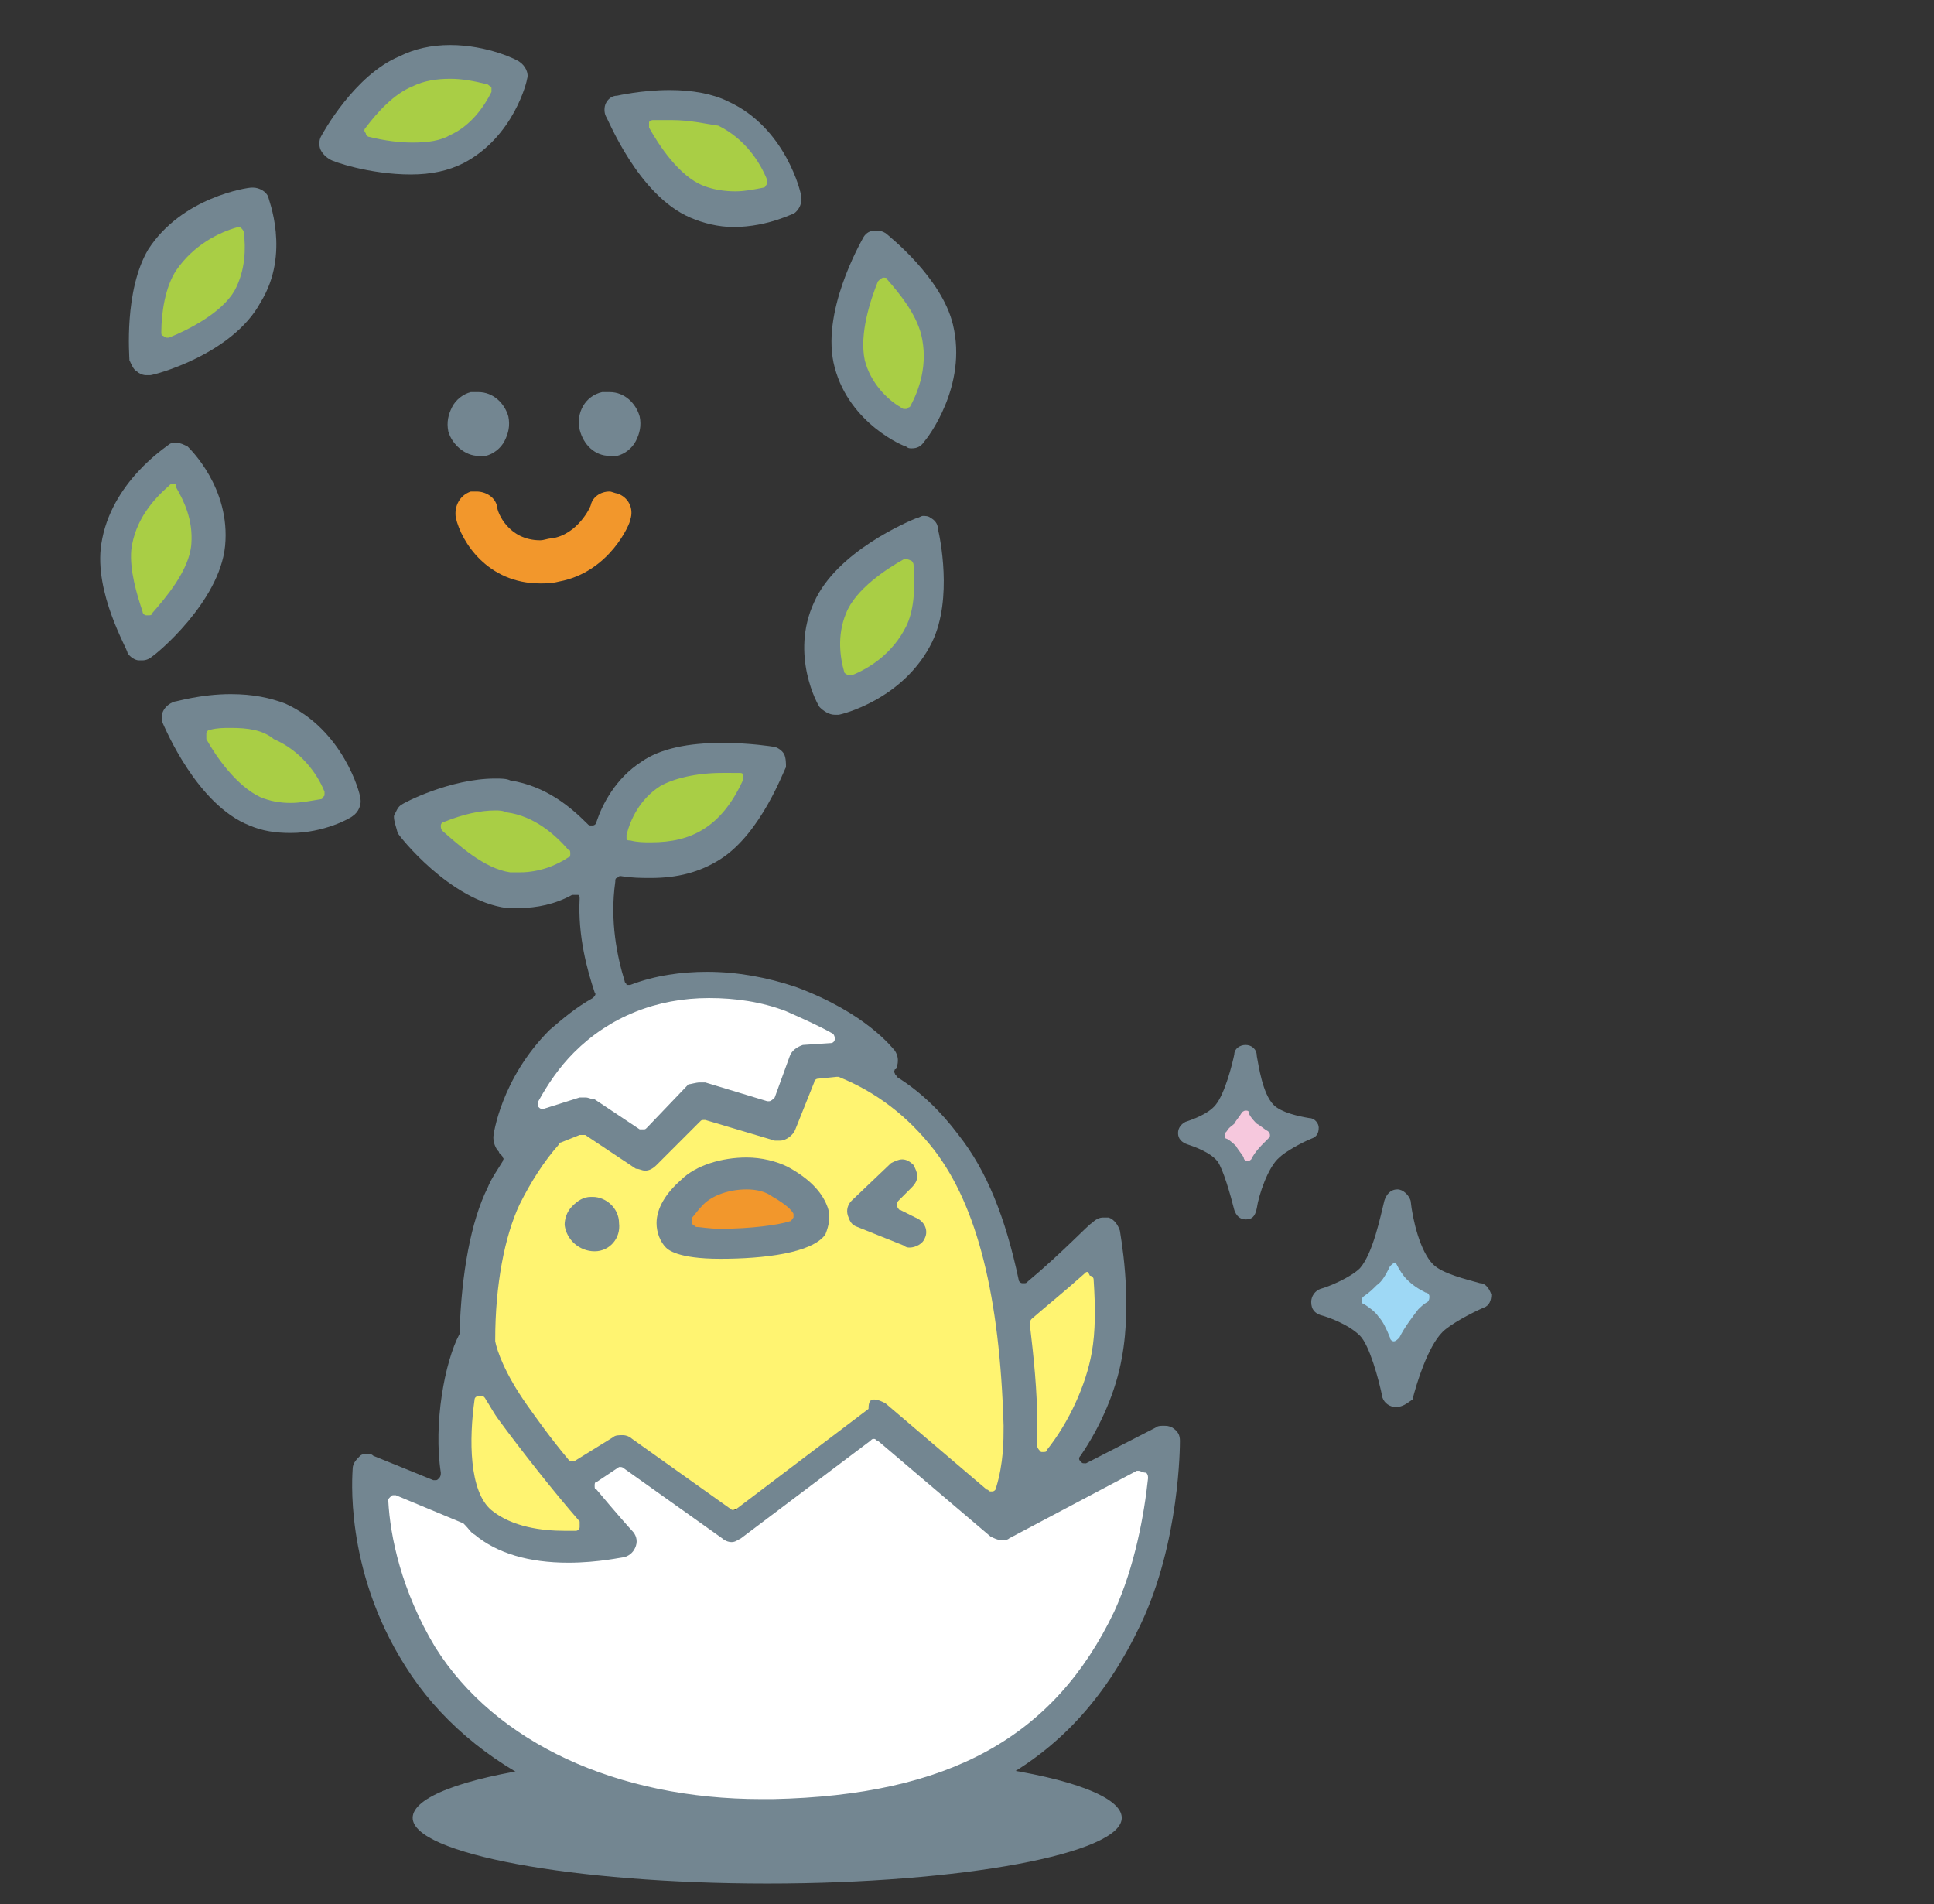 <?xml version="1.0" encoding="utf-8"?>
<!-- Generator: Adobe Illustrator 23.1.0, SVG Export Plug-In . SVG Version: 6.00 Build 0)  -->
<svg version="1.1" id="レイヤー_1" xmlns="http://www.w3.org/2000/svg" xmlns:xlink="http://www.w3.org/1999/xlink" x="0px"
	 y="0px" viewBox="0 0 103.1 101.5" style="enable-background:new 0 0 103.1 101.5;" xml:space="preserve">
<rect x="0" y="0" width="103.1" height="101.5" fill="#333333" stroke="none"/>
<style type="text/css">
	.st0{fill:#738691;}
	.st1{fill:#FFFFFF;}
	.st2{fill:#FFF471;}
	.st3{fill:#A9CE45;}
	.st4{fill:#9ED8F5;}
	.st5{fill:#F6C8DD;}
	.st6{fill:#F2972C;}
</style>
<g>
	<g>
		<g>
			<path class="st0" d="M28.9,94.2c3.5,1.8,7.7,2.7,12.2,2.6c4.9-0.1,8.8-1,11.8-2.6c4.2,0.6,6.9,1.6,6.9,2.7
				c0,1.9-8.5,3.5-18.9,3.5S22,98.8,22,96.9C22,95.8,24.7,94.8,28.9,94.2z"/>
			<g>
				<path class="st1" d="M40.4,96.3c0.2,0,0.4,0,0.6,0c9.6-0.2,15.3-3.4,18.6-10.3c1.2-2.5,1.6-5.3,1.8-7.3c0-0.3-0.1-0.5-0.3-0.6
					C61,78.1,60.9,78,60.7,78c-0.1,0-0.2,0-0.3,0.1l-6.9,3.5c-0.1,0-0.1,0-0.2,0c-0.1,0-0.2,0-0.3-0.1l-6-5.2
					c-0.1-0.1-0.3-0.2-0.5-0.2c-0.2,0-0.3,0.1-0.4,0.1l-6.9,5.2c-0.1,0.1-0.2,0.1-0.3,0.1c-0.1,0-0.2,0-0.3-0.1l-5.2-3.7
					c-0.1-0.1-0.3-0.1-0.4-0.1c-0.1,0-0.3,0-0.4,0.1l-1.2,0.7c-0.2,0.1-0.3,0.3-0.3,0.5c0,0.2,0,0.4,0.2,0.6c1,1.2,1.8,2.1,1.9,2.2
					c0.1,0.1,0.1,0.3,0.1,0.4c0,0.1-0.2,0.3-0.3,0.3c-0.1,0-1.4,0.3-2.9,0.3c-2,0-3.6-0.5-4.7-1.4c-0.1-0.1-0.3-0.2-0.4-0.4
					c-0.1-0.1-0.2-0.2-0.3-0.2l-3.6-1.5c-0.1,0-0.2-0.1-0.3-0.1c-0.1,0-0.3,0-0.4,0.1c-0.2,0.1-0.3,0.4-0.3,0.6c0.1,2,0.7,5,2.6,8
					C25.9,93.2,32.6,96.3,40.4,96.3L40.4,96.3z"/>
				<path class="st2" d="M30.1,82c0.2,0,0.4,0,0.6,0c0.3,0,0.5-0.2,0.6-0.4c0.1-0.2,0.1-0.5-0.1-0.7C29.9,79.2,28,77,27,75.4
					c-0.3-0.4-0.5-0.7-0.7-1.1c-0.1-0.2-0.4-0.4-0.6-0.4c0,0-0.1,0-0.1,0c-0.3,0.1-0.5,0.3-0.6,0.6c-0.1,0.8-0.6,4.9,1,6.2
					C27.2,81.8,28.9,82,30.1,82L30.1,82z"/>
				<path class="st2" d="M39,80.5c0.2,0,0.3-0.1,0.4-0.1l7-5.3c0.1-0.1,0.2-0.1,0.3-0.1c0.1,0,0.2,0,0.3,0.1l5.4,4.6
					c0.1,0.1,0.3,0.2,0.5,0.2c0.1,0,0.1,0,0.2,0c0.2-0.1,0.4-0.2,0.5-0.5c0.4-1.4,0.5-2.6,0.4-3.4c-0.2-7-1.4-11.9-3.8-14.9
					c-1.4-1.8-3.2-3.2-5.2-4c-0.1,0-0.2-0.1-0.3-0.1c0,0,0,0-1,0.1c-0.3,0-0.5,0.2-0.6,0.4l-1,2.5c-0.1,0.2-0.2,0.3-0.4,0.3
					c0,0-0.1,0-0.1,0l-3.7-1.1c-0.1,0-0.1,0-0.2,0c-0.2,0-0.4,0.1-0.5,0.2l-2.4,2.4c-0.1,0.1-0.2,0.1-0.3,0.1c-0.1,0-0.2,0-0.2-0.1
					l-2.7-1.8c-0.1-0.1-0.3-0.1-0.4-0.1c-0.1,0-0.2,0-0.2,0l-1,0.4c-0.1,0-0.2,0.1-0.3,0.2c-0.9,1-1.6,2.1-2.2,3.3
					c-0.8,1.7-1.3,4.4-1.4,7.4c0,0.1,0,0.1,0,0.2c0.1,0.5,0.6,1.8,1.7,3.5c0.5,0.7,1.3,1.7,2.2,2.9c0.1,0.2,0.3,0.3,0.5,0.3
					c0.1,0,0.3,0,0.4-0.1l2.1-1.3c0.1,0,0.2-0.1,0.2-0.1c0.1,0,0.2,0,0.3,0.1l5.2,3.7C38.7,80.5,38.8,80.5,39,80.5L39,80.5z"/>
				<path class="st2" d="M55.5,77.7c0.2,0,0.4-0.1,0.6-0.3c1.2-1.6,2.2-3.6,2.5-5.4c0.2-1.2,0.3-2.5,0.2-4c0-0.3-0.2-0.5-0.4-0.6
					c-0.1,0-0.2-0.1-0.3-0.1c-0.2,0-0.3,0.1-0.5,0.2c-1,0.9-1.9,1.7-2.8,2.4c-0.2,0.2-0.3,0.4-0.3,0.6c0.2,1.7,0.3,3.5,0.4,5.4
					c0,0.3,0,0.6,0,0.9c0,0.3,0.2,0.6,0.5,0.7C55.3,77.6,55.4,77.7,55.5,77.7L55.5,77.7z"/>
				<path class="st1" d="M34.2,60.7c0.2,0,0.4-0.1,0.5-0.2l2.2-2.3c0.1-0.1,0.2-0.1,0.3-0.1c0,0,0.1,0,0.1,0l3.3,1
					c0.1,0,0.1,0,0.2,0c0.3,0,0.6-0.2,0.7-0.4l0.9-2.2c0.1-0.2,0.2-0.3,0.4-0.3l1.5-0.1c0.3,0,0.5-0.2,0.6-0.5
					c0.1-0.3-0.1-0.6-0.3-0.8c-0.8-0.5-1.6-0.9-2.6-1.2c-1.4-0.5-2.8-0.8-4.2-0.8c-2.9,0-5.6,1.1-7.5,3c-0.8,0.8-1.5,1.7-2,2.8
					c-0.1,0.3-0.1,0.6,0.1,0.8c0.1,0.2,0.3,0.2,0.5,0.2c0.1,0,0.2,0,0.2,0l1.9-0.6c0,0,0.1,0,0.1,0c0.1,0,0.2,0,0.2,0.1l2.4,1.6
					C34,60.7,34.1,60.7,34.2,60.7L34.2,60.7z"/>
				<path class="st3" d="M27.7,46.9c1.2,0,2.2-0.5,2.8-0.9c0.2-0.1,0.3-0.3,0.3-0.5c0-0.2,0-0.4-0.2-0.6c-0.7-0.9-1.9-1.9-3.6-2.2
					c-0.2,0-0.4,0-0.6,0c-0.8,0-1.8,0.2-2.9,0.6c-0.2,0.1-0.4,0.3-0.4,0.5c0,0.2,0,0.5,0.2,0.6c0.8,0.8,2.4,2.1,3.9,2.3
					C27.4,46.9,27.6,46.9,27.7,46.9L27.7,46.9z"/>
				<path class="st3" d="M45.2,36.4c0.1,0,0.2,0,0.3-0.1c1-0.5,2.4-1.3,3.1-2.8c0.4-0.9,0.6-2.1,0.4-3.6c0-0.2-0.2-0.4-0.4-0.6
					c-0.1-0.1-0.2-0.1-0.3-0.1c-0.1,0-0.2,0-0.3,0.1c-1,0.5-2.7,1.7-3.3,3.1c-0.6,1.3-0.4,2.6-0.1,3.4c0.1,0.2,0.2,0.4,0.4,0.4
					C45,36.4,45.1,36.4,45.2,36.4L45.2,36.4z"/>
				<path class="st3" d="M48.2,22.2c0.1,0,0.1,0,0.2,0c0.2,0,0.4-0.2,0.5-0.4c0.5-1,1-2.5,0.7-4.2c-0.3-1.2-1.2-2.3-1.9-3
					c-0.1-0.1-0.3-0.2-0.5-0.2c0,0-0.1,0-0.1,0c-0.2,0-0.4,0.2-0.5,0.4c-0.4,1-1.1,3-0.7,4.5c0.4,1.3,1.3,2.2,2,2.8
					C48,22.1,48.1,22.2,48.2,22.2L48.2,22.2z"/>
				<path class="st3" d="M39.1,10.8c0.5,0,1.1-0.1,1.6-0.2c0.2-0.1,0.4-0.2,0.4-0.4c0.1-0.2,0.1-0.4,0-0.6c-0.5-1-1.3-2.4-2.9-3.1
					C37.7,6.2,36.8,6,35.8,6c-0.3,0-0.7,0-1,0c-0.2,0-0.4,0.2-0.6,0.4c-0.1,0.2-0.1,0.5,0,0.7c0.5,1,1.7,2.7,3.1,3.3
					C37.9,10.7,38.5,10.8,39.1,10.8L39.1,10.8z"/>
				<path class="st3" d="M21.9,7.9c0.9,0,1.6-0.1,2.2-0.4c1.3-0.6,2-1.7,2.4-2.5c0.1-0.2,0.1-0.4,0-0.6c-0.1-0.2-0.2-0.3-0.4-0.4
					c-0.7-0.2-1.4-0.3-2.1-0.3c-0.8,0-1.5,0.1-2.1,0.4c-1.1,0.5-2,1.6-2.7,2.4C19,6.8,19,7,19.1,7.2c0.1,0.2,0.3,0.4,0.5,0.4
					C20.4,7.8,21.2,7.9,21.9,7.9L21.9,7.9z"/>
				<path class="st3" d="M8.9,18.3c0.1,0,0.2,0,0.3-0.1c1-0.4,2.9-1.3,3.7-2.6c0.7-1.2,0.7-2.5,0.6-3.4c0-0.2-0.1-0.4-0.3-0.5
					c-0.1-0.1-0.2-0.1-0.4-0.1c-0.1,0-0.1,0-0.2,0c-1.1,0.3-2.5,1-3.4,2.4c-0.6,1-0.8,2.4-0.9,3.5c0,0.2,0.1,0.5,0.3,0.6
					C8.6,18.3,8.8,18.3,8.9,18.3L8.9,18.3z"/>
				<path class="st3" d="M8,33.1c0.2,0,0.4-0.1,0.5-0.2c0.8-0.8,2.1-2.4,2.2-3.9c0.1-1.4-0.4-2.6-0.9-3.3c-0.1-0.2-0.3-0.3-0.5-0.3
					c0,0-0.1,0-0.1,0c-0.2,0-0.4,0.1-0.5,0.2c-0.8,0.7-1.9,2-2.1,3.6c-0.2,1.2,0.3,2.6,0.7,3.5c0.1,0.2,0.3,0.4,0.5,0.4
					C7.9,33.1,7.9,33.1,8,33.1L8,33.1z"/>
				<path class="st3" d="M15.5,43.1c0.5,0,1.1-0.1,1.7-0.3c0.2-0.1,0.4-0.2,0.4-0.4c0.1-0.2,0.1-0.4,0-0.6c-0.5-1-1.4-2.4-2.9-3.1
					c-0.6-0.3-1.4-0.4-2.4-0.4c-0.4,0-0.8,0-1.2,0.1c-0.2,0-0.4,0.2-0.6,0.4c-0.1,0.2-0.1,0.5,0,0.7c0.6,1,1.7,2.7,3.1,3.3
					C14.3,42.9,14.9,43.1,15.5,43.1L15.5,43.1z"/>
				<path class="st4" d="M74.5,71.9c0.3,0,0.5-0.1,0.6-0.4c0.3-0.6,0.6-1.1,0.9-1.4c0.1-0.1,0.3-0.2,0.5-0.4
					c0.2-0.1,0.3-0.4,0.3-0.6c0-0.3-0.2-0.5-0.4-0.6c-0.4-0.2-0.7-0.4-0.9-0.6c-0.2-0.2-0.4-0.5-0.6-0.8c-0.1-0.2-0.4-0.4-0.6-0.4
					c0,0,0,0,0,0c-0.3,0-0.5,0.2-0.6,0.4c-0.2,0.4-0.4,0.7-0.6,0.9c-0.2,0.2-0.4,0.4-0.6,0.5c-0.2,0.1-0.3,0.3-0.3,0.6
					c0,0.2,0.1,0.5,0.3,0.6c0.3,0.2,0.5,0.4,0.7,0.6c0.2,0.2,0.4,0.6,0.6,1C74,71.8,74.2,71.9,74.5,71.9
					C74.5,71.9,74.5,71.9,74.5,71.9L74.5,71.9z"/>
				<path class="st5" d="M66.4,62.4c0.3,0,0.5-0.1,0.6-0.4c0.2-0.4,0.4-0.6,0.6-0.8c0.1,0,0.1-0.1,0.2-0.2c0.2-0.1,0.3-0.4,0.3-0.6
					c0-0.2-0.1-0.5-0.4-0.6c-0.2-0.1-0.4-0.2-0.5-0.4c-0.1-0.1-0.2-0.3-0.3-0.4c-0.1-0.2-0.4-0.3-0.6-0.3c-0.3,0-0.5,0.1-0.6,0.4
					c-0.1,0.2-0.2,0.4-0.4,0.5c-0.1,0.1-0.2,0.2-0.4,0.3c-0.2,0.1-0.3,0.3-0.3,0.6c0,0.2,0.1,0.4,0.3,0.6c0.2,0.1,0.3,0.3,0.4,0.4
					c0.1,0.1,0.2,0.3,0.3,0.5C65.9,62.2,66.2,62.4,66.4,62.4C66.4,62.4,66.4,62.4,66.4,62.4L66.4,62.4z"/>
				<path class="st3" d="M34.7,45.4c-0.4,0-0.8,0-1.2-0.1c-0.2,0-0.4-0.1-0.5-0.3c-0.1-0.2-0.1-0.4-0.1-0.6c0.3-0.9,0.8-2,2-2.8
					c0.8-0.5,2-0.8,3.6-0.8c0.3,0,0.6,0,0.9,0c0.2,0,0.5,0.1,0.6,0.4c0.1,0.2,0.1,0.5,0,0.7c-0.7,1.3-1.5,2.2-2.3,2.8
					C36.8,45.1,35.8,45.4,34.7,45.4L34.7,45.4z"/>
				<path class="st6" d="M38.4,65.8c1.7,0,3.2-0.2,3.9-0.5c0.2-0.1,0.4-0.2,0.4-0.4c0.1-0.2,0-0.4-0.1-0.6c-0.2-0.2-0.5-0.6-1.3-1
					c-0.4-0.2-1-0.3-1.6-0.3c-1,0-2,0.3-2.6,0.9c-0.4,0.3-0.6,0.7-0.7,0.9c-0.1,0.2-0.1,0.4,0,0.6c0.1,0.2,0.3,0.3,0.5,0.4
					C37.3,65.8,37.7,65.8,38.4,65.8L38.4,65.8z"/>
			</g>
			<g>
				<path class="st0" d="M31.7,66.7c0.8,0,1.4-0.7,1.3-1.5c0-0.8-0.7-1.4-1.4-1.4l-0.1,0c-0.4,0-0.7,0.2-1,0.5
					c-0.3,0.3-0.4,0.7-0.4,1C30.2,66.1,30.9,66.7,31.7,66.7L31.7,66.7z"/>
				<path class="st0" d="M38.4,67.1c-2.3,0-2.8-0.5-2.9-0.6c-0.3-0.3-0.5-0.8-0.5-1.3c0-0.8,0.5-1.6,1.3-2.3
					c0.8-0.8,2.2-1.2,3.5-1.2c0.8,0,1.6,0.2,2.2,0.5c1.1,0.6,1.8,1.3,2.1,2.1c0.2,0.5,0.1,1-0.1,1.5C43.3,66.8,40.7,67.1,38.4,67.1
					L38.4,67.1z M39.8,63.4c-0.9,0-1.8,0.3-2.3,0.8c-0.3,0.3-0.5,0.6-0.6,0.7c0,0.1,0,0.2,0,0.3c0,0.1,0.1,0.1,0.2,0.2
					c0.2,0,0.7,0.1,1.3,0.1c1.6,0,3.1-0.2,3.7-0.4c0.1,0,0.1-0.1,0.2-0.2c0-0.1,0-0.2,0-0.2c-0.1-0.2-0.4-0.5-1.1-0.9
					C40.8,63.5,40.3,63.4,39.8,63.4L39.8,63.4z"/>
				<path class="st0" d="M44.5,38.1c-0.3,0-0.6-0.2-0.8-0.4c-0.1-0.1-1.6-2.8-0.3-5.6c1.2-2.7,5-4.3,5.5-4.5c0.1,0,0.2-0.1,0.3-0.1
					c0.1,0,0.3,0,0.4,0.1c0.2,0.1,0.4,0.3,0.4,0.6c0.1,0.4,0.8,3.7-0.3,6c-1.5,3.1-4.9,3.9-5,3.9C44.6,38.1,44.6,38.1,44.5,38.1
					L44.5,38.1z M48.3,29.8c0,0-0.1,0-0.1,0c-0.9,0.5-2.6,1.6-3.1,2.9c-0.5,1.2-0.3,2.4-0.1,3.1c0,0.1,0.1,0.1,0.2,0.2
					c0,0,0.1,0,0.1,0c0,0,0.1,0,0.1,0c1-0.4,2.2-1.2,2.9-2.6c0.4-0.8,0.5-1.9,0.4-3.3c0-0.1-0.1-0.2-0.1-0.2
					C48.4,29.8,48.3,29.8,48.3,29.8L48.3,29.8z"/>
				<path class="st0" d="M48.6,23.9c-0.1,0-0.2,0-0.3-0.1c-0.1,0-3-1.2-3.8-4.2c-0.8-2.9,1.4-6.7,1.5-6.9c0.1-0.2,0.3-0.4,0.6-0.4
					c0.1,0,0.1,0,0.2,0c0.2,0,0.4,0.1,0.5,0.2c0.1,0.1,2.9,2.3,3.5,4.8c0.8,3.3-1.4,6.1-1.5,6.2C49.1,23.8,48.9,23.9,48.6,23.9
					L48.6,23.9z M47.1,14.8C47.1,14.8,47.1,14.8,47.1,14.8c-0.1,0-0.2,0.1-0.3,0.2c-0.4,1-1,2.8-0.7,4.2c0.3,1.2,1.2,2.1,1.9,2.5
					c0,0,0.1,0.1,0.2,0.1c0,0,0,0,0.1,0c0.1,0,0.1-0.1,0.2-0.1c0.5-0.9,1-2.3,0.6-3.9c-0.3-1.1-1.1-2.1-1.8-2.9
					C47.3,14.8,47.2,14.8,47.1,14.8L47.1,14.8z"/>
				<path class="st0" d="M39.1,12.1c-0.8,0-1.6-0.2-2.3-0.5c-2.8-1.2-4.4-5.3-4.5-5.4c-0.1-0.2-0.1-0.5,0-0.7
					c0.1-0.2,0.3-0.4,0.6-0.4c0,0,1.3-0.3,2.8-0.3c1.2,0,2.3,0.2,3.1,0.6c3.1,1.4,3.9,4.9,3.9,5c0.1,0.4-0.1,0.8-0.4,1
					C42.4,11.3,41,12.1,39.1,12.1L39.1,12.1z M35.8,6.4c-0.3,0-0.6,0-1,0c-0.1,0-0.2,0.1-0.2,0.1c0,0.1,0,0.2,0,0.3
					c0.5,0.9,1.6,2.6,2.9,3.1c0.5,0.2,1.1,0.3,1.7,0.3c0.5,0,1-0.1,1.5-0.2c0.1,0,0.1-0.1,0.2-0.2c0-0.1,0-0.2,0-0.2
					c-0.4-1-1.2-2.2-2.6-2.9C37.6,6.6,36.8,6.4,35.8,6.4L35.8,6.4z"/>
				<path class="st0" d="M21.9,9.3c-2.2,0-4.2-0.7-4.3-0.8c-0.2-0.1-0.4-0.3-0.5-0.5c-0.1-0.2-0.1-0.5,0-0.7C17.2,7.1,18.9,4,21.3,3
					C22.1,2.6,23,2.4,24,2.4c2,0,3.6,0.8,3.7,0.9c0.3,0.2,0.5,0.6,0.4,0.9c0,0.1-0.7,3.1-3.4,4.5C23.9,9.1,23,9.3,21.9,9.3L21.9,9.3
					z M24,4.2c-0.7,0-1.4,0.1-2,0.4C21,5,20.1,6,19.5,6.8c-0.1,0.1-0.1,0.2,0,0.3c0,0.1,0.1,0.2,0.2,0.2c0.8,0.2,1.6,0.3,2.3,0.3
					c0.8,0,1.5-0.1,2-0.4c1.1-0.5,1.8-1.5,2.2-2.3c0-0.1,0-0.2,0-0.2c0-0.1-0.1-0.1-0.2-0.2C25.2,4.3,24.6,4.2,24,4.2L24,4.2z"/>
				<path class="st0" d="M7.8,20c-0.2,0-0.4-0.1-0.5-0.2c-0.2-0.1-0.3-0.4-0.4-0.6c0-0.2-0.3-3.7,1-5.9c1.8-2.8,5.3-3.3,5.5-3.3
					c0,0,0.1,0,0.1,0c0.3,0,0.7,0.2,0.8,0.5c0,0.1,1.2,3-0.4,5.6C12.4,18.9,8.2,20,8,20C7.9,20,7.9,20,7.8,20L7.8,20z M12.7,12.1
					C12.7,12.1,12.7,12.1,12.7,12.1c-1.1,0.3-2.4,1-3.3,2.3c-0.6,0.9-0.8,2.3-0.8,3.3c0,0.1,0,0.2,0.1,0.2c0,0,0.1,0.1,0.2,0.1
					c0,0,0.1,0,0.1,0c1-0.4,2.8-1.3,3.5-2.5c0.6-1.1,0.6-2.3,0.5-3.1c0-0.1-0.1-0.2-0.1-0.2C12.8,12.1,12.8,12.1,12.7,12.1
					L12.7,12.1z"/>
				<path class="st0" d="M7.6,35.2c-0.1,0-0.1,0-0.2,0c-0.2,0-0.5-0.2-0.6-0.4C6.8,34.6,5,31.6,5.4,29c0.5-3.3,3.5-5.2,3.6-5.3
					c0.1-0.1,0.3-0.1,0.4-0.1c0.2,0,0.4,0.1,0.6,0.2c0.1,0.1,2.3,2.2,2,5.3c-0.3,3-3.7,5.8-3.9,5.9C8,35.1,7.8,35.2,7.6,35.2
					L7.6,35.2z M9.2,25.8c-0.1,0-0.1,0-0.2,0.1c-0.8,0.7-1.8,1.8-2,3.4c-0.1,1.1,0.3,2.4,0.6,3.3c0,0.1,0.1,0.2,0.2,0.2
					c0,0,0,0,0.1,0c0.1,0,0.2,0,0.2-0.1c0.7-0.8,2-2.3,2.1-3.7c0.1-1.3-0.4-2.3-0.8-3C9.4,25.8,9.4,25.8,9.2,25.8
					C9.3,25.8,9.2,25.8,9.2,25.8z"/>
				<path class="st0" d="M15.5,44.4c-0.8,0-1.5-0.1-2.2-0.4c-2.8-1.1-4.5-5.2-4.6-5.4c-0.1-0.2-0.1-0.5,0-0.7
					c0.1-0.2,0.3-0.4,0.6-0.5c0.1,0,1.4-0.4,3-0.4c1.2,0,2.1,0.2,2.9,0.5c3.1,1.4,4,4.8,4,5c0.1,0.4-0.1,0.8-0.4,1
					C18.7,43.6,17.3,44.4,15.5,44.4L15.5,44.4z M12.3,38.8c-0.4,0-0.7,0-1.1,0.1c-0.1,0-0.2,0.1-0.2,0.2c0,0.1,0,0.2,0,0.3
					c0.5,0.9,1.6,2.5,2.9,3.1c0.5,0.2,1,0.3,1.6,0.3c0.5,0,1-0.1,1.6-0.2c0.1,0,0.1-0.1,0.2-0.2c0-0.1,0-0.2,0-0.2
					c-0.4-1-1.3-2.2-2.7-2.8C14,38.9,13.2,38.8,12.3,38.8L12.3,38.8z"/>
				<path class="st0" d="M48.5,66.5c0.3,0,0.7-0.2,0.8-0.5c0.2-0.4,0-0.9-0.5-1.1L48,64.5c-0.1,0-0.1-0.1-0.2-0.2
					c0-0.1,0-0.2,0.1-0.3l0.7-0.7c0.2-0.2,0.3-0.4,0.3-0.6c0-0.2-0.1-0.4-0.2-0.6c-0.2-0.2-0.4-0.3-0.6-0.3c-0.2,0-0.4,0.1-0.6,0.2
					L45.4,64c-0.2,0.2-0.3,0.5-0.2,0.8c0.1,0.3,0.2,0.5,0.5,0.6l2.5,1C48.3,66.5,48.4,66.5,48.5,66.5L48.5,66.5z"/>
				<path class="st0" d="M32.5,24.3c0.1,0,0.3,0,0.4,0c0.4-0.1,0.8-0.4,1-0.8c0.2-0.4,0.3-0.8,0.2-1.3c-0.2-0.7-0.8-1.3-1.6-1.3
					c-0.1,0-0.3,0-0.4,0c-0.9,0.2-1.4,1.1-1.2,2C31.1,23.7,31.7,24.3,32.5,24.3L32.5,24.3z"/>
				<path class="st0" d="M25.5,24.3c0.1,0,0.3,0,0.4,0c0.4-0.1,0.8-0.4,1-0.8c0.2-0.4,0.3-0.8,0.2-1.3c-0.2-0.7-0.8-1.3-1.6-1.3
					c-0.1,0-0.3,0-0.4,0c-0.4,0.1-0.8,0.4-1,0.8c-0.2,0.4-0.3,0.8-0.2,1.3C24.1,23.7,24.8,24.3,25.5,24.3L25.5,24.3z"/>
				<path class="st6" d="M28.8,31.1c0.3,0,0.6,0,1-0.1c2.7-0.5,3.8-3.1,3.8-3.3c0.2-0.6-0.1-1.2-0.7-1.4c-0.1,0-0.3-0.1-0.4-0.1
					c-0.5,0-0.9,0.3-1,0.7c0,0.1-0.7,1.6-2.1,1.8c-0.2,0-0.4,0.1-0.6,0.1c-1.7,0-2.3-1.5-2.3-1.8c-0.1-0.5-0.6-0.8-1.1-0.8
					c-0.1,0-0.2,0-0.3,0c-0.6,0.2-0.9,0.8-0.8,1.4C24.6,28.9,26,31.1,28.8,31.1L28.8,31.1z"/>
				<path class="st0" d="M74.4,75c-0.3,0-0.6-0.2-0.7-0.5c-0.2-1-0.7-2.8-1.2-3.3c-0.6-0.6-1.7-1-2.1-1.1c-0.3-0.1-0.5-0.3-0.5-0.7
					c0-0.3,0.2-0.6,0.5-0.7c0.4-0.1,1.6-0.6,2.1-1.1c0.7-0.8,1.1-2.8,1.3-3.6c0.1-0.3,0.3-0.6,0.7-0.6c0.3,0,0.6,0.3,0.7,0.6
					c0.1,1,0.5,2.7,1.2,3.4c0.5,0.5,1.8,0.8,2.5,1c0.3,0,0.5,0.3,0.6,0.6c0,0.3-0.1,0.6-0.4,0.7c-0.7,0.3-1.8,0.9-2.2,1.3
					c-0.8,0.8-1.4,2.8-1.6,3.6C75,74.8,74.8,75,74.4,75L74.4,75z M74.4,67.3C74.4,67.3,74.4,67.3,74.4,67.3c-0.1,0-0.2,0.1-0.3,0.2
					c-0.2,0.4-0.4,0.8-0.7,1c-0.2,0.2-0.4,0.4-0.7,0.6c-0.1,0.1-0.1,0.1-0.1,0.2c0,0.1,0,0.2,0.1,0.2c0.3,0.2,0.6,0.4,0.8,0.7
					c0.2,0.2,0.4,0.6,0.6,1.1c0,0.1,0.1,0.2,0.2,0.2c0,0,0,0,0,0c0.1,0,0.2-0.1,0.3-0.2c0.3-0.6,0.7-1.1,1-1.5
					c0.1-0.1,0.3-0.3,0.5-0.4c0.1-0.1,0.1-0.2,0.1-0.3c0-0.1-0.1-0.2-0.2-0.2c-0.4-0.2-0.7-0.4-1-0.7c-0.2-0.2-0.4-0.5-0.6-0.9
					C74.6,67.4,74.5,67.3,74.4,67.3L74.4,67.3z"/>
				<path class="st0" d="M66.4,65c-0.3,0-0.5-0.2-0.6-0.5c-0.2-0.8-0.6-2.2-0.9-2.6c-0.4-0.5-1.3-0.8-1.6-0.9
					c-0.3-0.1-0.5-0.3-0.5-0.6c0-0.3,0.2-0.5,0.4-0.6c0.3-0.1,1.2-0.4,1.6-0.9c0.5-0.6,0.9-2.2,1-2.7c0-0.3,0.3-0.5,0.6-0.5
					c0.3,0,0.6,0.2,0.6,0.6c0.1,0.5,0.3,2,0.9,2.6c0.4,0.4,1.3,0.6,1.9,0.7c0.3,0,0.5,0.3,0.5,0.5c0,0.3-0.1,0.5-0.4,0.6
					c-0.5,0.2-1.4,0.7-1.7,1c-0.6,0.5-1.1,2-1.2,2.7C66.9,64.9,66.7,65,66.4,65L66.4,65z M66.4,59.2C66.4,59.2,66.4,59.2,66.4,59.2
					c-0.1,0-0.2,0.1-0.2,0.1c-0.1,0.2-0.3,0.4-0.4,0.6c-0.1,0.1-0.3,0.2-0.4,0.4c-0.1,0.1-0.1,0.1-0.1,0.2c0,0.1,0,0.2,0.1,0.2
					c0.2,0.1,0.4,0.3,0.5,0.4c0.1,0.2,0.3,0.4,0.4,0.6c0,0.1,0.1,0.2,0.2,0.2c0,0,0,0,0,0c0.1,0,0.2-0.1,0.2-0.1
					c0.2-0.4,0.5-0.7,0.7-0.9c0.1-0.1,0.1-0.1,0.2-0.2c0.1-0.1,0.1-0.1,0.1-0.2c0-0.1-0.1-0.2-0.1-0.2c-0.2-0.1-0.4-0.3-0.6-0.4
					c-0.1-0.1-0.3-0.3-0.4-0.5C66.6,59.2,66.5,59.2,66.4,59.2L66.4,59.2z"/>
				<path class="st0" d="M40.4,97.7c-8.3,0-15.3-3.3-18.8-8.9c-3.3-5.2-2.8-10.3-2.8-10.5c0-0.3,0.2-0.5,0.4-0.7
					c0.1-0.1,0.3-0.1,0.4-0.1c0.1,0,0.2,0,0.3,0.1l3.2,1.3c0,0,0.1,0,0.1,0c0.1,0,0.1,0,0.2-0.1c0.1-0.1,0.1-0.2,0.1-0.3
					c-0.4-2.6,0.2-5.9,1-7.4c0,0,0-0.1,0-0.1c0.1-3.1,0.6-5.9,1.5-7.7c0.2-0.5,0.5-0.9,0.8-1.4c0-0.1,0.1-0.1,0-0.2
					c0-0.1-0.1-0.1-0.1-0.2c0,0-0.1,0-0.1-0.1c-0.2-0.2-0.3-0.5-0.3-0.8c0-0.1,0.4-3.1,3-5.7c0.7-0.6,1.4-1.2,2.3-1.7
					c0.1-0.1,0.2-0.2,0.1-0.3c-0.4-1.2-0.9-3-0.8-5c0-0.1,0-0.2-0.1-0.2c0,0-0.1,0-0.2,0c0,0-0.1,0-0.1,0c-0.9,0.5-1.9,0.7-2.8,0.7
					c-0.2,0-0.5,0-0.7,0c-3-0.4-5.7-3.8-5.8-4C21.1,44,21,43.8,21,43.5c0.1-0.2,0.2-0.5,0.4-0.6c0.1-0.1,2.6-1.4,5-1.4
					c0.3,0,0.6,0,0.8,0.1c1.9,0.3,3.2,1.4,4.1,2.3c0.1,0.1,0.1,0.1,0.2,0.1c0,0,0,0,0.1,0c0.1,0,0.2-0.1,0.2-0.2
					c0.3-0.9,1-2.3,2.4-3.2c1-0.7,2.5-1,4.3-1c1.5,0,2.7,0.2,2.7,0.2c0.2,0,0.5,0.2,0.6,0.4c0.1,0.2,0.1,0.5,0.1,0.7
					c-0.1,0.1-1.3,3.5-3.5,4.9c-1.1,0.7-2.3,1-3.7,1c-0.5,0-1,0-1.6-0.1c0,0,0,0,0,0c-0.1,0-0.1,0-0.2,0.1c-0.1,0-0.1,0.1-0.1,0.2
					c-0.3,2.1,0.1,4,0.5,5.3c0,0.1,0.1,0.1,0.1,0.2c0,0,0.1,0,0.1,0c0,0,0.1,0,0.1,0c1.3-0.5,2.7-0.7,4.1-0.7c1.6,0,3.2,0.3,4.7,0.8
					c3.8,1.4,5.2,3.3,5.3,3.4c0.2,0.3,0.2,0.6,0.1,0.9c0,0,0,0.1-0.1,0.1c0,0.1-0.1,0.1,0,0.2c0,0.1,0.1,0.1,0.1,0.2
					c1.3,0.8,2.4,1.9,3.3,3.1c1.5,1.9,2.5,4.4,3.2,7.7c0,0.1,0.1,0.2,0.2,0.2c0,0,0.1,0,0.1,0c0.1,0,0.1,0,0.2-0.1
					c1.8-1.5,3.3-3.1,3.4-3.1c0.2-0.2,0.4-0.3,0.6-0.3c0.1,0,0.2,0,0.3,0c0.3,0.1,0.5,0.4,0.6,0.7c0,0.1,0.7,3.6,0.1,6.8
					c-0.3,1.7-1.1,3.6-2.2,5.2c-0.1,0.1-0.1,0.2,0,0.3c0.1,0.1,0.1,0.1,0.2,0.1c0,0,0.1,0,0.1,0l3.7-1.9c0.1-0.1,0.3-0.1,0.4-0.1
					c0.2,0,0.3,0,0.5,0.1c0.3,0.2,0.4,0.4,0.4,0.7c0,0.2,0,5.4-2.1,9.8c-3.5,7.4-9.5,10.8-19.7,11C40.9,97.7,40.6,97.7,40.4,97.7
					L40.4,97.7z M60.7,78.4c0,0-0.1,0-0.1,0L53.8,82c-0.1,0.1-0.3,0.1-0.4,0.1c-0.2,0-0.4-0.1-0.6-0.2l-6-5.1
					c-0.1,0-0.1-0.1-0.2-0.1c-0.1,0-0.1,0-0.2,0.1l-6.9,5.2c-0.2,0.1-0.3,0.2-0.5,0.2c-0.2,0-0.4-0.1-0.5-0.2l-5.2-3.7
					c0,0-0.1-0.1-0.2-0.1c-0.1,0-0.1,0-0.1,0L31.8,79c-0.1,0-0.1,0.1-0.1,0.2c0,0.1,0,0.2,0.1,0.2c1,1.2,1.8,2.1,1.9,2.2
					c0.2,0.2,0.3,0.5,0.2,0.8c-0.1,0.3-0.3,0.5-0.6,0.6c-0.1,0-1.4,0.3-3,0.3c-2.1,0-3.8-0.5-5-1.5c-0.2-0.1-0.3-0.3-0.5-0.5
					c0,0-0.1-0.1-0.1-0.1l-3.6-1.5c0,0-0.1,0-0.1,0c-0.1,0-0.1,0-0.2,0.1c-0.1,0.1-0.1,0.1-0.1,0.2c0.1,1.9,0.7,4.8,2.5,7.8
					c3.2,5.1,9.7,8.1,17.4,8.1c0.2,0,0.4,0,0.6,0c9.4-0.2,15-3.3,18.2-10c1.1-2.4,1.6-5.2,1.8-7.1c0-0.1,0-0.2-0.1-0.3
					C60.9,78.5,60.8,78.4,60.7,78.4L60.7,78.4z M25.6,74.4C25.6,74.4,25.6,74.4,25.6,74.4c-0.2,0-0.3,0.1-0.3,0.2
					c-0.3,2.1-0.3,4.9,0.9,5.9c1.1,0.9,2.7,1.1,3.9,1.1c0.2,0,0.4,0,0.6,0c0.1,0,0.2-0.1,0.2-0.2c0-0.1,0-0.2,0-0.3
					c-1.4-1.6-3.2-3.9-4.3-5.4c-0.3-0.4-0.5-0.8-0.7-1.1C25.8,74.4,25.7,74.4,25.6,74.4L25.6,74.4z M46.6,74.6
					c0.2,0,0.4,0.1,0.6,0.2l5.4,4.6c0.1,0,0.1,0.1,0.2,0.1c0,0,0.1,0,0.1,0c0.1,0,0.2-0.1,0.2-0.2c0.4-1.3,0.4-2.5,0.4-3.3
					c-0.2-6.9-1.4-11.7-3.7-14.7c-1.4-1.8-3.1-3.1-5.1-3.9c0,0-0.1,0-0.1,0c0,0-1,0.1-1,0.1c-0.1,0-0.2,0.1-0.2,0.2l-1,2.5
					c-0.1,0.3-0.5,0.6-0.8,0.6c-0.1,0-0.2,0-0.3,0l-3.7-1.1c0,0-0.1,0-0.1,0c-0.1,0-0.1,0-0.2,0.1L35,62.1c-0.2,0.2-0.4,0.3-0.6,0.3
					c-0.2,0-0.3-0.1-0.5-0.1l-2.7-1.8c0,0-0.1,0-0.2,0c0,0-0.1,0-0.1,0l-1,0.4c0,0-0.1,0-0.1,0.1c-0.8,0.9-1.5,2-2.1,3.2
					c-0.8,1.7-1.3,4.3-1.3,7.2c0,0,0,0.1,0,0.1c0.1,0.5,0.5,1.7,1.7,3.4c0.5,0.7,1.2,1.7,2.2,2.9c0.1,0.1,0.1,0.1,0.2,0.1
					c0.1,0,0.1,0,0.1,0l2.1-1.3c0.1-0.1,0.3-0.1,0.5-0.1c0.2,0,0.4,0.1,0.5,0.2l5.2,3.7c0,0,0.1,0.1,0.2,0.1c0.1,0,0.1,0,0.2-0.1
					l7-5.3C46.3,74.7,46.4,74.6,46.6,74.6L46.6,74.6z M58,67.8c-0.1,0-0.1,0-0.2,0.1c-1,0.9-2,1.7-2.8,2.4c-0.1,0.1-0.1,0.2-0.1,0.3
					c0.2,1.7,0.4,3.5,0.4,5.5c0,0.3,0,0.6,0,1c0,0.1,0.1,0.2,0.2,0.3c0,0,0.1,0,0.1,0c0.1,0,0.2,0,0.2-0.1c1.2-1.5,2.1-3.5,2.4-5.2
					c0.2-1.1,0.2-2.4,0.1-3.9c0-0.1-0.1-0.2-0.2-0.2C58,67.8,58,67.8,58,67.8L58,67.8z M37.3,57.7c0.1,0,0.2,0,0.3,0l3.3,1
					c0,0,0.1,0,0.1,0c0.1,0,0.2-0.1,0.3-0.2l0.8-2.2c0.1-0.3,0.4-0.5,0.7-0.6l1.5-0.1c0.1,0,0.2-0.1,0.2-0.2c0-0.1,0-0.2-0.1-0.3
					c-0.7-0.4-1.6-0.8-2.5-1.2c-1.3-0.5-2.7-0.7-4.1-0.7c-2.8,0-5.3,1-7.2,2.9c-0.8,0.8-1.4,1.7-1.9,2.6c0,0.1,0,0.2,0,0.3
					c0.1,0.1,0.1,0.1,0.2,0.1c0,0,0.1,0,0.1,0l1.9-0.6c0.1,0,0.2,0,0.3,0c0.2,0,0.3,0.1,0.5,0.1l2.4,1.6c0,0,0.1,0,0.2,0
					c0.1,0,0.1,0,0.2-0.1l2.2-2.3C36.8,57.8,37.1,57.7,37.3,57.7L37.3,57.7z M26.4,43.2c-0.8,0-1.7,0.2-2.7,0.6
					c-0.1,0-0.2,0.1-0.2,0.2c0,0.1,0,0.2,0.1,0.3c0.8,0.7,2.2,2,3.6,2.2c0.2,0,0.3,0,0.5,0c1.1,0,2-0.4,2.6-0.8
					c0.1,0,0.1-0.1,0.1-0.2c0-0.1,0-0.2-0.1-0.2c-0.7-0.8-1.8-1.8-3.3-2C26.8,43.2,26.6,43.2,26.4,43.2L26.4,43.2z M38.5,41.2
					c-1.4,0-2.6,0.3-3.3,0.7c-1.1,0.7-1.6,1.8-1.8,2.6c0,0.1,0,0.2,0,0.2c0,0.1,0.1,0.1,0.2,0.1c0.4,0.1,0.7,0.1,1.1,0.1
					c1.1,0,2-0.2,2.8-0.7c0.8-0.5,1.5-1.3,2.1-2.6c0-0.1,0-0.2,0-0.3c0-0.1-0.1-0.1-0.2-0.1C39.1,41.2,38.8,41.2,38.5,41.2
					L38.5,41.2z"/>
			</g>
		</g>
	</g>
</g>
</svg>

